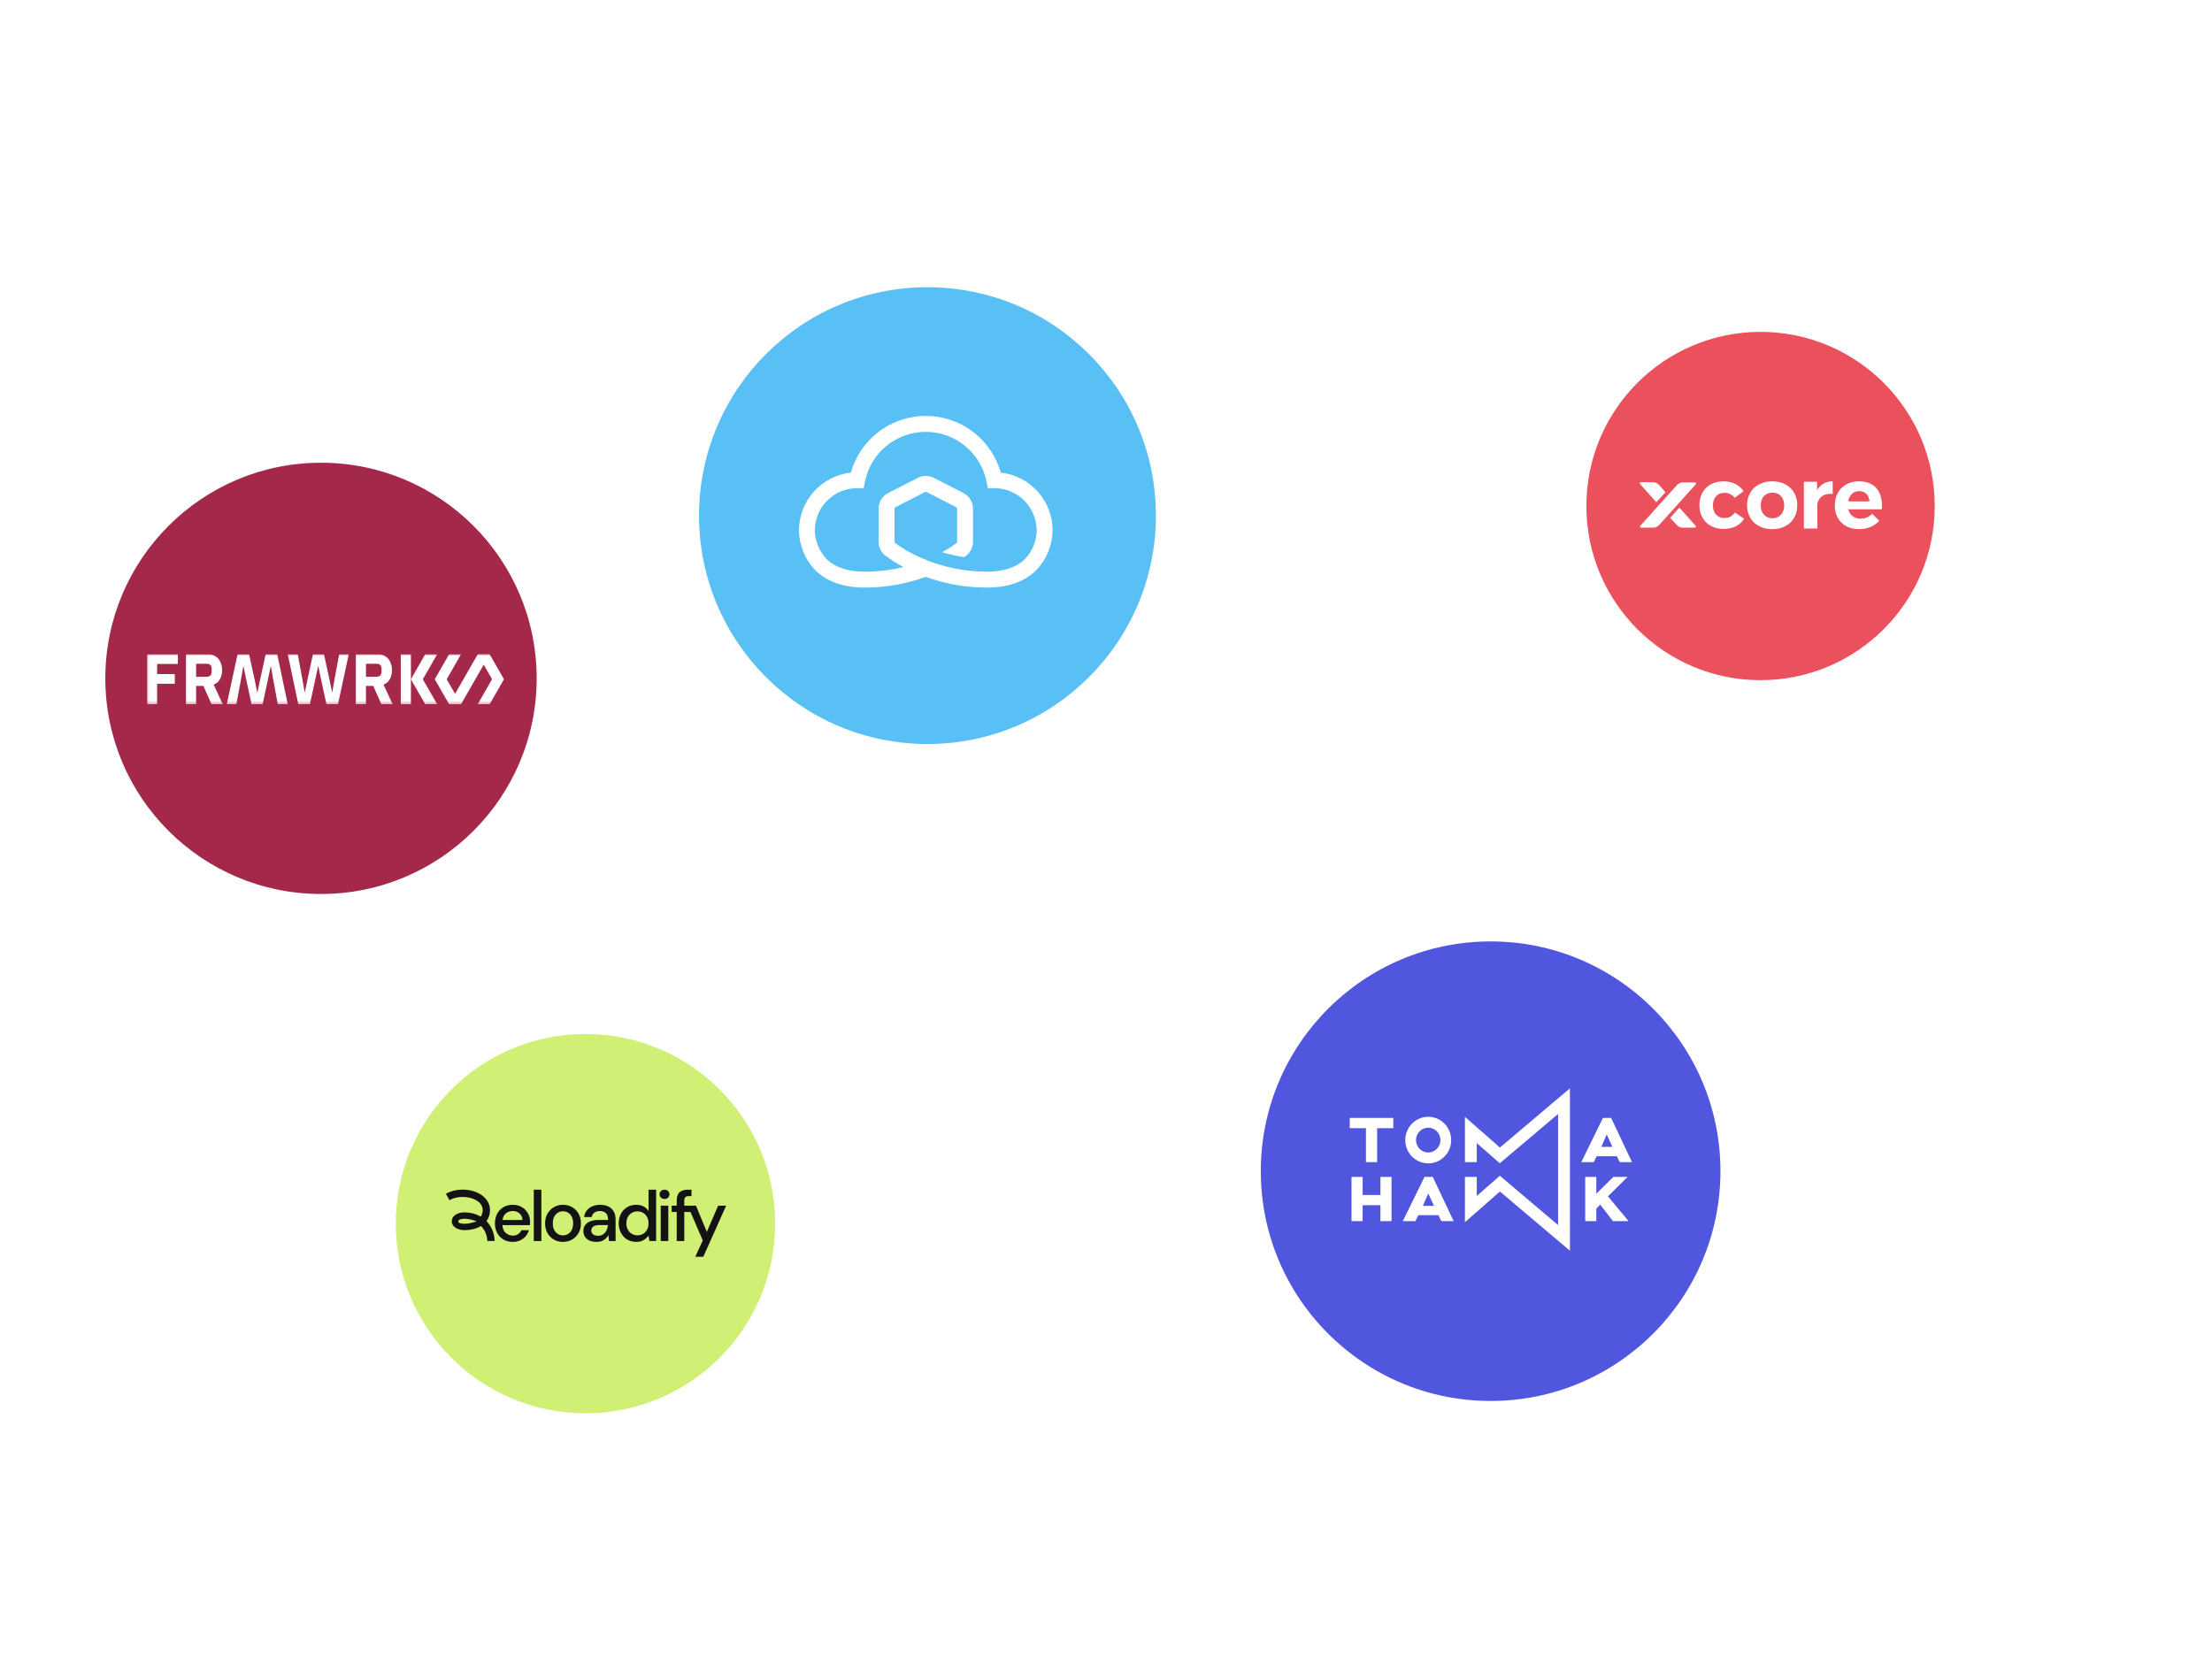 <svg xmlns="http://www.w3.org/2000/svg" fill="none" viewBox="0 0 693 526" height="526" width="693">
<g filter="url(#filter0_f_1464_911)">
<circle fill="#A32849" r="67.567" cy="212.567" cx="100.567"></circle>
<mask height="16" width="113" y="205" x="46" maskUnits="userSpaceOnUse" style="mask-type:luminance" id="mask0_1464_911">
<path fill="white" d="M158.262 205.021H46.049V220.678H158.262V205.021Z"></path>
</mask>
<g mask="url(#mask0_1464_911)">
<path fill="white" d="M149.671 205.021L145.186 212.85L140.699 220.678H144.438L148.923 212.85L153.407 205.021H149.671Z"></path>
<path fill="white" d="M144.434 205.021H140.696L136.211 212.85L140.696 220.678H144.434L139.948 212.85L144.434 205.021Z"></path>
<path fill="white" d="M153.405 205.021H149.668L154.153 212.85L149.668 220.678H153.405L157.891 212.85L153.405 205.021Z"></path>
<path fill="white" d="M46.049 220.678V205.021H55.719V208.048H49.224V211.234H54.758V214.262H49.224V220.678H46.049Z"></path>
<path fill="white" d="M61.442 220.678H58.268V205.021H65.181C65.849 205.021 66.455 205.141 66.999 205.379C67.541 205.619 68.005 205.958 68.388 206.398C68.77 206.839 69.066 207.368 69.274 207.981C69.483 208.594 69.588 209.275 69.588 210.022C69.588 211.085 69.368 212.011 68.929 212.805C68.491 213.598 67.826 214.173 66.934 214.531L69.796 220.678H66.265L63.717 214.935H61.44V220.678H61.442ZM64.783 212.064C65.255 212.064 65.629 211.934 65.9 211.672C66.171 211.41 66.308 211.025 66.308 210.518V209.532C66.308 209.024 66.171 208.637 65.9 208.378C65.629 208.115 65.255 207.986 64.783 207.986H61.442V212.069H64.783V212.064Z"></path>
<path fill="white" d="M86.854 205.021L90.154 220.678H87.022L85.643 213.163L84.87 208.81H84.808L83.888 213.163L82.28 220.678H78.814L77.184 213.163L76.286 208.81H76.224L75.451 213.163L74.052 220.678H71.045L74.428 205.021H78.042L79.88 213.5L80.59 216.931H80.652L81.382 213.5L83.22 205.021H86.854Z"></path>
<path fill="white" d="M93.458 220.678L90.158 205.021H93.29L94.67 212.535L95.442 216.888H95.505L96.425 212.535L98.033 205.021H101.498L103.128 212.535L104.026 216.888H104.089L104.861 212.535L106.261 205.021H109.268L105.885 220.678H102.271L100.433 212.199L99.723 208.767H99.66L98.93 212.199L97.092 220.678H93.458Z"></path>
<path fill="white" d="M114.659 220.678H111.484V205.021H118.398C119.065 205.021 119.672 205.141 120.216 205.379C120.758 205.619 121.221 205.958 121.604 206.398C121.987 206.839 122.283 207.368 122.491 207.981C122.699 208.594 122.804 209.275 122.804 210.022C122.804 211.085 122.585 212.011 122.146 212.805C121.707 213.598 121.042 214.173 120.151 214.531L123.012 220.678H119.481L116.934 214.935H114.657V220.678H114.659ZM118 212.064C118.472 212.064 118.846 211.934 119.117 211.672C119.388 211.41 119.525 211.025 119.525 210.518V209.532C119.525 209.024 119.388 208.637 119.117 208.378C118.846 208.115 118.472 207.986 118 207.986H114.659V212.069H118V212.064Z"></path>
<path fill="white" d="M128.733 220.678H125.559V205.021H128.733V220.678Z"></path>
<path fill="white" d="M136.957 205.021H133.217L128.732 212.85L133.217 220.678H136.957L132.469 212.85L136.957 205.021Z"></path>
</g>
</g>
<g filter="url(#filter1_f_1464_911)">
<circle fill="#D0EF75" r="59.432" cy="383.432" cx="183.432"></circle>
<path fill="#131313" d="M163.507 378.259C162.703 377.775 161.756 377.533 160.669 377.533C159.552 377.533 158.572 377.779 157.731 378.27C156.889 378.761 156.234 379.447 155.764 380.325C155.295 381.205 155.061 382.225 155.061 383.387C155.061 384.534 155.299 385.54 155.776 386.403C156.252 387.267 156.911 387.942 157.754 388.425C158.595 388.909 159.56 389.152 160.648 389.152C161.958 389.152 163.057 388.802 163.944 388.101C164.83 387.402 165.422 386.53 165.72 385.487H163.351C163.127 386.009 162.788 386.422 162.334 386.727C161.88 387.032 161.318 387.185 160.648 387.185C159.813 387.185 159.079 386.905 158.446 386.346C157.813 385.787 157.46 384.972 157.385 383.9H166.011C166.025 383.691 166.036 383.501 166.045 383.329C166.052 383.158 166.056 382.998 166.056 382.849C166.056 381.88 165.832 380.994 165.385 380.19C164.937 379.387 164.311 378.743 163.507 378.259ZM157.429 382.292C157.563 381.353 157.935 380.649 158.546 380.18C159.157 379.711 159.857 379.477 160.647 379.477C161.496 379.477 162.203 379.73 162.77 380.236C163.336 380.743 163.641 381.428 163.685 382.292H157.429Z"></path>
<path fill="#131313" d="M169.599 372.795H167.23V388.885H169.599V372.795Z"></path>
<path fill="#131313" d="M179.235 378.259C178.394 377.775 177.444 377.533 176.386 377.533C175.343 377.533 174.397 377.775 173.548 378.259C172.699 378.744 172.025 379.421 171.526 380.293C171.027 381.164 170.777 382.182 170.777 383.343C170.777 384.505 171.023 385.522 171.515 386.393C172.007 387.265 172.673 387.943 173.515 388.427C174.356 388.91 175.306 389.153 176.364 389.153C177.422 389.153 178.375 388.911 179.225 388.427C180.074 387.943 180.747 387.265 181.247 386.393C181.746 385.522 181.996 384.505 181.996 383.343C181.996 382.181 181.746 381.164 181.247 380.293C180.747 379.421 180.076 378.743 179.235 378.259ZM179.112 385.432C178.814 385.991 178.423 386.412 177.939 386.695C177.454 386.978 176.929 387.119 176.363 387.119C175.797 387.119 175.276 386.977 174.799 386.695C174.322 386.412 173.934 385.991 173.636 385.432C173.338 384.873 173.189 384.177 173.189 383.342C173.189 382.508 173.338 381.812 173.636 381.253C173.934 380.695 174.326 380.273 174.81 379.99C175.294 379.707 175.819 379.566 176.385 379.566C176.951 379.566 177.476 379.707 177.961 379.99C178.445 380.273 178.832 380.694 179.123 381.253C179.414 381.812 179.559 382.508 179.559 383.342C179.559 384.177 179.41 384.873 179.112 385.432Z"></path>
<path fill="#131313" d="M191.585 378.751C190.737 377.938 189.537 377.533 187.988 377.533C187.124 377.533 186.331 377.686 185.608 377.991C184.886 378.296 184.29 378.736 183.821 379.31C183.352 379.884 183.08 380.572 183.005 381.377H185.373C185.477 380.751 185.772 380.278 186.256 379.958C186.741 379.637 187.31 379.477 187.966 379.477C188.711 379.477 189.318 379.694 189.787 380.125C190.257 380.557 190.491 381.206 190.491 382.069V382.27H187.586C186.037 382.27 184.844 382.583 184.011 383.209C183.177 383.835 182.76 384.684 182.76 385.756C182.76 386.367 182.909 386.929 183.207 387.443C183.505 387.957 183.959 388.37 184.57 388.684C185.181 388.996 185.955 389.153 186.894 389.153C187.862 389.153 188.644 388.944 189.24 388.527C189.836 388.109 190.29 387.596 190.603 386.984L190.805 388.884H192.86V382.068C192.859 380.669 192.434 379.562 191.585 378.751ZM190.01 385.555C189.765 386.062 189.421 386.468 188.982 386.773C188.543 387.078 188.002 387.231 187.362 387.231C186.706 387.231 186.189 387.086 185.809 386.795C185.429 386.504 185.239 386.106 185.239 385.6C185.239 385.108 185.436 384.698 185.831 384.371C186.225 384.044 186.893 383.879 187.831 383.879H190.467C190.409 384.49 190.255 385.049 190.01 385.555Z"></path>
<path fill="#131313" d="M203.185 379.499C202.812 378.874 202.294 378.39 201.632 378.047C200.969 377.704 200.198 377.533 199.319 377.533C198.247 377.533 197.297 377.782 196.47 378.281C195.643 378.78 194.999 379.465 194.537 380.337C194.075 381.208 193.844 382.203 193.844 383.32C193.844 384.436 194.075 385.435 194.537 386.314C194.999 387.193 195.639 387.886 196.459 388.392C197.278 388.898 198.225 389.152 199.297 389.152C200.28 389.152 201.084 388.951 201.711 388.548C202.336 388.146 202.827 387.685 203.185 387.163L203.432 388.883H205.554V372.795H203.185V379.499H203.185ZM202.213 386.047C201.565 386.747 200.734 387.097 199.721 387.097C199.051 387.097 198.451 386.937 197.923 386.617C197.394 386.297 196.98 385.854 196.682 385.287C196.385 384.721 196.235 384.073 196.235 383.343C196.235 382.225 196.564 381.321 197.219 380.628C197.874 379.936 198.708 379.589 199.721 379.589C200.735 379.589 201.565 379.936 202.213 380.628C202.861 381.321 203.185 382.226 203.185 383.343C203.185 384.445 202.861 385.346 202.213 386.047Z"></path>
<path fill="#131313" d="M208.189 372.795C207.741 372.795 207.373 372.933 207.082 373.208C206.791 373.485 206.646 373.83 206.646 374.248C206.646 374.665 206.791 375.011 207.082 375.287C207.373 375.563 207.741 375.701 208.189 375.701C208.636 375.701 209.004 375.563 209.295 375.287C209.586 375.011 209.731 374.665 209.731 374.248C209.731 373.83 209.586 373.485 209.295 373.208C209.004 372.933 208.636 372.795 208.189 372.795Z"></path>
<path fill="#131313" d="M209.373 377.801H207.004V388.885H209.373V377.801Z"></path>
<path fill="#131313" d="M224.994 377.801L221.441 386.002L218.044 377.801H214.381V376.214C214.381 375.708 214.492 375.347 214.716 375.13C214.939 374.915 215.312 374.806 215.834 374.806H216.638V372.795H215.476C214.373 372.795 213.52 373.06 212.917 373.588C212.314 374.117 212.012 374.985 212.012 376.191V377.801H210.426V379.79H212.012V388.885H214.381V379.79H216.331L220.169 388.699L217.843 393.801H220.346L227.496 377.801H224.994Z"></path>
<path fill="#131313" d="M144.047 382.161C145.999 381.348 149.325 382.716 149.325 382.716C149.325 382.716 146.04 383.962 144.047 383.271C143.382 383.039 143.418 382.423 144.047 382.161ZM152.599 382.848C152.536 382.779 152.471 382.711 152.402 382.641C153.123 381.68 153.514 380.505 153.514 379.164C153.514 375.524 149.812 372.779 144.903 372.779C143.018 372.779 141.219 373.227 139.699 374.076L140.814 376.075C141.994 375.417 143.407 375.069 144.902 375.069C148.506 375.069 151.224 376.83 151.224 379.164C151.224 379.994 150.986 380.674 150.583 381.224C149.315 380.481 147.618 379.912 145.395 379.912C143.848 379.912 141.545 380.654 141.545 382.698C141.545 384.716 143.898 385.469 145.38 385.469C147.514 385.469 149.323 385.007 150.688 384.173C152.081 385.557 152.659 387.416 152.659 388.883H154.948C154.949 386.675 154.092 384.475 152.599 382.848Z"></path>
</g>
<circle fill="#5156DF" r="72" cy="367" cx="467"></circle>
<path fill="white" d="M422.863 350.309V353.519H427.937V364.169H431.437V353.519H436.511V350.309H422.863ZM503.366 355.488L505.151 359.382H501.693L503.366 355.488ZM502.185 350.309L495.396 364.169H499.325L500.224 362.314H506.542L507.442 364.169H511.3L504.757 350.309H502.178H502.185ZM432.47 382.644V377.665H426.904V382.644H423.411V368.784H426.911V374.469H432.477V368.784H435.956V382.644H432.47ZM447.46 353.369C445.338 353.369 443.623 355.124 443.623 357.264C443.623 359.404 445.352 361.137 447.46 361.137C449.569 361.137 451.276 359.404 451.276 357.264C451.276 355.124 449.569 353.369 447.46 353.369ZM447.46 364.554C443.49 364.554 440.257 361.287 440.257 357.264C440.257 353.241 443.49 349.952 447.46 349.952C451.431 349.952 454.643 353.234 454.643 357.264C454.643 361.294 451.424 364.554 447.46 364.554ZM445.788 377.857H449.245L447.46 373.963L445.788 377.857ZM455.416 382.644H451.557L450.658 380.789H444.34L443.44 382.644H439.491L446.28 368.784H448.873L455.416 382.644ZM510.232 382.644H505.305L501.335 377.472L500.112 378.735V382.651H496.633V368.791H500.112V374.063L505.453 368.791H509.908L503.759 374.883L510.225 382.651L510.232 382.644ZM491.84 341.036L469.914 359.589L458.951 349.966V364.169H462.654V358.191L469.879 364.511L488.137 349.068V383.885L469.97 368.499L469.879 368.442L462.654 374.762V368.784H458.951V382.986L469.914 373.363L491.84 391.917V341.036Z"></path>
<g filter="url(#filter2_f_1464_911)">
<circle fill="#EA515C" r="54.568" cy="158.568" cx="551.568"></circle>
<path fill="white" d="M519.711 151.899C519.31 151.498 518.574 151.097 518.039 151.097H514.226C513.69 151.097 513.557 151.431 513.958 151.833L518.908 157.385L521.785 154.241L519.711 151.899Z"></path>
<path fill="white" d="M525.397 164.61C525.798 165.012 526.534 165.346 527.002 165.346H530.815C531.351 165.346 531.484 165.012 531.083 164.61L526.133 159.058L523.256 162.269L525.397 164.61Z"></path>
<path fill="white" d="M525.464 151.899C525.865 151.498 526.601 151.164 527.07 151.164H530.883C531.418 151.164 531.552 151.498 531.15 151.899L519.711 164.61C519.309 165.012 518.574 165.346 518.105 165.346H514.292C513.757 165.346 513.623 165.012 514.024 164.61L525.464 151.899Z"></path>
<path fill="white" d="M546.271 153.906L543.461 155.98C542.658 154.977 541.521 154.375 540.116 154.442C538.042 154.442 536.638 156.047 536.638 158.389C536.638 160.73 538.109 162.336 540.116 162.336C541.588 162.336 542.792 161.734 543.528 160.596L546.405 162.536C545.201 164.61 542.859 165.747 539.916 165.747C535.5 165.747 532.423 162.737 532.423 158.322C532.356 153.906 535.433 150.829 539.916 150.829C542.725 150.829 544.933 151.966 546.271 153.906Z"></path>
<path fill="white" d="M563.061 158.322C563.061 162.804 559.917 165.814 555.234 165.814C550.551 165.814 547.34 162.804 547.34 158.322C547.34 153.84 550.551 150.829 555.234 150.829C559.917 150.829 563.061 153.84 563.061 158.322ZM551.621 158.389C551.621 160.797 553.093 162.403 555.301 162.403C557.442 162.403 558.98 160.797 558.98 158.389C558.98 155.98 557.508 154.375 555.301 154.375C553.026 154.375 551.621 155.98 551.621 158.389Z"></path>
<path fill="white" d="M569.284 153.639C570.288 151.833 571.96 150.829 574.168 150.829V154.776C571.158 154.509 569.351 156.114 569.351 158.589V165.614H565.137V150.963H569.284V153.639Z"></path>
<path fill="white" d="M589.554 159.593H579.051C579.519 161.466 580.991 162.536 582.864 162.536C584.269 162.536 585.54 162.001 586.543 160.998L588.751 163.205C587.279 164.811 585.138 165.814 582.462 165.814C577.779 165.814 574.836 162.804 574.836 158.389C574.836 153.84 577.913 150.829 582.395 150.829C587.547 150.829 589.955 154.241 589.554 159.593ZM585.674 157.118C585.607 155.178 584.336 153.906 582.462 153.906C580.589 153.906 579.385 155.178 579.051 157.118H585.674Z"></path>
</g>
<circle fill="#58C0F5" r="71.568" cy="161.568" cx="290.568"></circle>
<path fill="url(#paint0_linear_1464_911)" d="M324.801 166.283V166.27C324.722 169.525 323.463 172.641 321.257 175.037C318.588 177.76 314.514 179.142 309.15 179.142C301.908 179.13 294.75 177.587 288.146 174.614C285.426 173.416 282.843 171.929 280.441 170.18C280.374 170.128 280.32 170.061 280.286 169.983C280.256 169.921 280.24 169.854 280.238 169.786V159.392C280.238 159.299 280.264 159.207 280.313 159.128C280.361 159.048 280.431 158.983 280.514 158.941L289.813 154.168C289.885 154.132 289.964 154.112 290.045 154.112C290.125 154.112 290.205 154.132 290.276 154.168L299.575 158.941C299.659 158.983 299.728 159.048 299.777 159.128C299.825 159.207 299.851 159.299 299.851 159.392V169.786C299.845 169.909 299.8 170.026 299.723 170.121C298.283 171.226 296.747 172.2 295.133 173.033C297.405 173.709 299.721 174.228 302.064 174.586C302.627 174.193 302.934 173.935 302.96 173.913L303.005 173.874C303.576 173.355 304.033 172.724 304.348 172.02C304.662 171.317 304.827 170.555 304.832 169.784V159.39C304.835 158.38 304.558 157.389 304.031 156.527C303.504 155.665 302.749 154.966 301.85 154.507L292.548 149.732C291.772 149.336 290.913 149.13 290.042 149.13C289.17 149.13 288.312 149.336 287.535 149.732L278.236 154.507C277.336 154.966 276.581 155.665 276.054 156.527C275.528 157.389 275.251 158.38 275.253 159.39V169.784C275.258 170.555 275.423 171.317 275.738 172.02C276.052 172.724 276.509 173.355 277.08 173.874L277.126 173.913C278.991 175.343 280.981 176.602 283.072 177.676C279.099 178.651 275.024 179.144 270.933 179.142C265.57 179.142 261.498 177.764 258.826 175.037C256.621 172.641 255.362 169.525 255.282 166.27V166.283C255.282 166.258 255.282 166.234 255.282 166.208C255.288 162.696 256.687 159.33 259.172 156.848C261.657 154.366 265.025 152.971 268.537 152.969H270.589L270.982 150.957C271.848 146.584 274.193 142.643 277.624 139.797C281.113 136.91 285.499 135.329 290.028 135.328C294.557 135.329 298.943 136.91 302.432 139.797C305.863 142.643 308.208 146.584 309.074 150.957L309.467 152.969H311.519C315.031 152.971 318.399 154.366 320.884 156.848C323.369 159.33 324.768 162.696 324.774 166.208C324.774 166.234 324.774 166.258 324.774 166.283H324.801ZM329.785 166.208C329.778 161.72 328.117 157.391 325.119 154.049C322.122 150.708 317.999 148.588 313.537 148.094C312.192 143.345 309.439 139.115 305.642 135.962C301.255 132.332 295.74 130.345 290.046 130.344C284.352 130.345 278.836 132.331 274.45 135.962C270.653 139.115 267.901 143.345 266.556 148.094C262.095 148.588 257.971 150.708 254.974 154.049C251.977 157.391 250.316 161.72 250.309 166.208V166.228C250.371 170.774 252.119 175.134 255.215 178.463C258.86 182.22 264.148 184.124 270.939 184.124C277.453 184.125 283.917 182.986 290.038 180.759C291.973 181.461 293.945 182.058 295.945 182.545C300.264 183.592 304.692 184.12 309.137 184.12C315.925 184.12 321.216 182.216 324.861 178.459C327.95 175.137 329.697 170.788 329.765 166.252C329.765 166.238 329.765 166.222 329.765 166.21L329.785 166.208Z"></path>
<defs>
<filter color-interpolation-filters="sRGB" filterUnits="userSpaceOnUse" height="143.134" width="143.135" y="141" x="29" id="filter0_f_1464_911">
<feFlood result="BackgroundImageFix" flood-opacity="0"></feFlood>
<feBlend result="shape" in2="BackgroundImageFix" in="SourceGraphic" mode="normal"></feBlend>
<feGaussianBlur result="effect1_foregroundBlur_1464_911" stdDeviation="2"></feGaussianBlur>
</filter>
<filter color-interpolation-filters="sRGB" filterUnits="userSpaceOnUse" height="126.865" width="126.865" y="320" x="120" id="filter1_f_1464_911">
<feFlood result="BackgroundImageFix" flood-opacity="0"></feFlood>
<feBlend result="shape" in2="BackgroundImageFix" in="SourceGraphic" mode="normal"></feBlend>
<feGaussianBlur result="effect1_foregroundBlur_1464_911" stdDeviation="2"></feGaussianBlur>
</filter>
<filter color-interpolation-filters="sRGB" filterUnits="userSpaceOnUse" height="117.135" width="117.135" y="100" x="493" id="filter2_f_1464_911">
<feFlood result="BackgroundImageFix" flood-opacity="0"></feFlood>
<feBlend result="shape" in2="BackgroundImageFix" in="SourceGraphic" mode="normal"></feBlend>
<feGaussianBlur result="effect1_foregroundBlur_1464_911" stdDeviation="2"></feGaussianBlur>
</filter>
<linearGradient gradientUnits="userSpaceOnUse" y2="157.234" x2="329.785" y1="157.234" x1="250.309" id="paint0_linear_1464_911">
<stop stop-color="white" offset="1"></stop>
</linearGradient>
</defs>
</svg>
